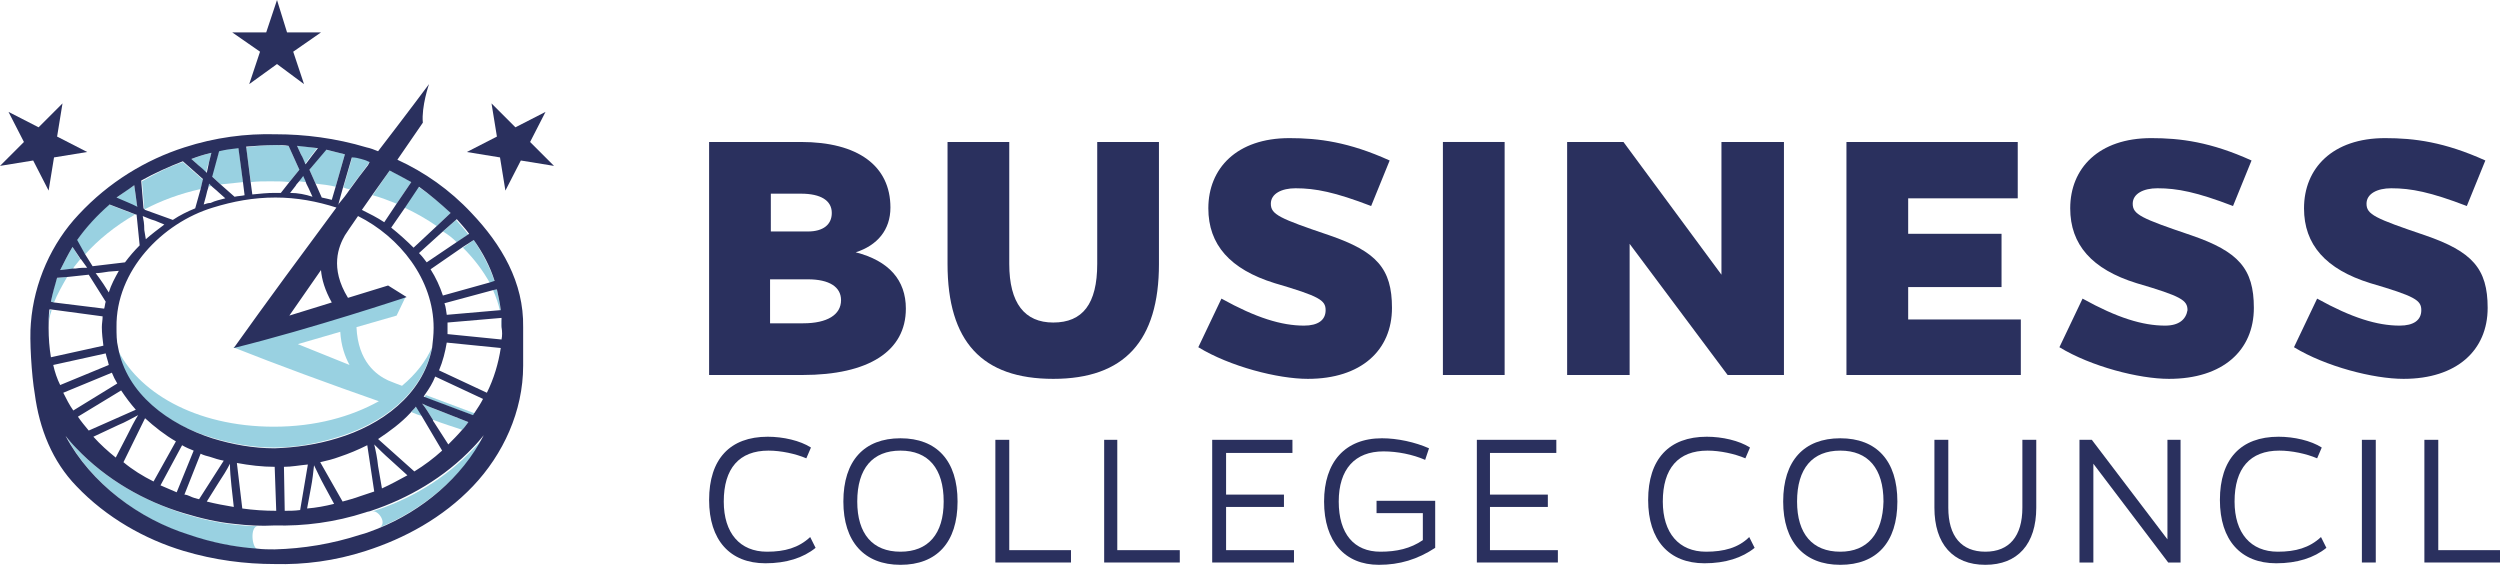 <svg enable-background="new 0 0 324 73.4" viewBox="0 0 324 73.4" xmlns="http://www.w3.org/2000/svg"><g fill="#99d1e1"><path d="m54.7 52.3c.5.6.9 1.3 1.4 2.1 1.3.5 2.6.9 3.8 1.3.3-.3.6-.7.8-1l-3.3-1.3c-.9-.3-1.8-.7-2.7-1.1z"/><path d="m61.6 53.6-6.4-2.4c-.1.1-.1.2-.2.3l6.5 2.4c-.1-.1 0-.2.1-.3z"/><path d="m54.7 53.9-.7-1.3c-.2.3-.5.5-.7.8.5.2.9.4 1.4.5z"/><path d="m56 45c-.8 1.8-2.1 3.5-3.9 5l-.8-.3-1-.4c-1.5-.7-3.9-2.4-4.1-6.9l5.2-1.5 1.2-2.5s-12.3 4.1-22.4 6.6c5.8 2.3 12.6 4.8 18.9 7-3.6 2-8.2 3.3-13.6 3.3-10.3 0-17.8-4.6-20.4-10.3 1.2 6.1 6.6 10 12.3 11.7 2.6.8 5.3 1.3 8.1 1.3s5.5-.5 8.1-1.3c5.8-1.7 11.2-5.6 12.4-11.7zm-17.4-.4 5.5-1.6c.1 1.8.6 3.2 1.2 4.3z"/><path d="m48.2 66.3c.8-.3 2.1 1.6.9 2.1 5.6-2.3 10.9-6.6 13.8-12-.5.6-.9 1.1-1.4 1.6-3.8 4.1-8.5 6.8-13.3 8.3z"/><path d="m33.4 68.2s-1.2 0-2.9-.2c-2.1-.2-4.3-.7-6.6-1.4-5-1.6-10-4.3-13.9-8.4-.5-.5-1-1.1-1.4-1.6 3.3 6.2 9.6 10.8 16 12.8 2.9 1 5.9 1.5 8.8 1.8-.8-.2-1-3 0-3z"/><path d="m56.6 29.3 1.8-1.7c-1.3-1.3-2.7-2.4-4.2-3.4l-1.8 2.7c1.5.7 2.9 1.5 4.2 2.4z"/><path d="m39.5 21.3c.3-.4.5-.7.9-1.2l.7-.9c-.9-.1-1.8-.3-2.6-.3l.5 1.1c.2.5.4.9.5 1.3z"/><path d="m27 23.7c0 .2-.1.4-.1.5.2 0 .4-.1.6-.1-.2-.1-.3-.2-.5-.4z"/><path d="m35 23.5c.9 0 1.7 0 2.5.1l1.3-1.6-1.4-3.1c-.6 0-1.2-.1-1.7-.1-1.2 0-2.5.1-3.8.3l.6 4.5c.8-.1 1.7-.1 2.5-.1z"/><path d="m31.5 23.6-.6-4.5c-.8.1-1.6.3-2.5.4l-1 3.3 1.2 1.1c1-.1 1.9-.2 2.9-.3z"/><path d="m39.3 22.6c-.2.3-.4.6-.7.9.4 0 .8.1 1.1.1-.1-.3-.2-.6-.4-1z"/><path d="m59.2 31.4 1.5-1c-.5-.7-1.1-1.3-1.6-1.9l-1.7 1.5c.7.4 1.3.9 1.8 1.4z"/><path d="m45.3 24.5c.8-1.1 1.6-2.1 2.4-3.2l.2-.4c-.4-.1-.7-.3-1.1-.4s-.7-.2-1.1-.3l-1.2 4.1c.3.1.5.2.8.2z"/><path d="m26.7 22.4c.1-.5.2-.9.4-1.4l.3-1.2c-.9.2-1.7.5-2.6.8l.9.8c.4.4.7.7 1 1z"/><path d="m10.4 33.6-1-1.6c-.6 1-1.1 2-1.6 3l1.6-.1c.3-.5.7-.9 1-1.3z"/><path d="m61.4 31.1-1.4 1c1.5 1.5 2.6 3 3.5 4.6l.6-.2c-.6-1.9-1.6-3.7-2.7-5.4z"/><path d="m40.9 23.8c.9.1 1.8.2 2.6.4l1.2-4.2c-.8-.2-1.6-.4-2.5-.6l-2.1 2.6z"/><path d="m65 41.3v1.2c.1-.4.1-.8 0-1.2z"/><path d="m53.3 23.6c-.9-.6-1.9-1.1-2.8-1.5l-2.2 3.2c1.1.3 2.1.7 3.1 1.1z"/><path d="m17.8 26.9c-.1-.5-.1-.9-.2-1.5l-.2-1.4c-.8.5-1.6 1.1-2.4 1.7l1.4.6c.5.2 1 .4 1.4.6z"/><path d="m7.4 36c-.4 1-.6 2-.8 3.1l.4.1c.4-1 1-2.1 1.7-3.3z"/><path d="m17.5 27.8-3.4-1.3c-1.6 1.4-3 2.9-4.2 4.7l1.1 1.8c1.7-1.9 3.9-3.7 6.5-5.2z"/><path d="m6.3 42.5c0-.7.1-1.5.4-2.3h-.2c-.2.7-.2 1.5-.2 2.3z"/><path d="m18.8 27.1c2.1-1.1 4.5-2 7.2-2.6l.3-1.2-2.6-2.3c-1.8.6-3.6 1.5-5.3 2.5l.3 3.6z"/><path d="m63.9 37.6c.4.9.7 1.8.9 2.7h.1c-.1-.9-.3-1.9-.5-2.8z"/></g><path d="m295.2 71.5c-3.5 0-5.6-2.4-5.6-6.5 0-4.3 2-6.6 5.8-6.6 1.6 0 3.5.4 4.9 1l.6-1.4c-1.4-.9-3.6-1.4-5.6-1.4-4.9 0-7.6 2.9-7.6 8.2 0 5.2 2.7 8.2 7.3 8.2 2.7 0 4.9-.7 6.5-2l-.7-1.4c-1.5 1.4-3.3 1.9-5.6 1.9z" fill="#2a305e"/><path d="m193.1 65.7h7.5v-1.6h-7.5v-5.4h8.6v-1.7h-10.3v15.9h10.5v-1.6h-8.8z" fill="#2a305e"/><path d="m178.5 66.5h5.9v3.5c-1.6 1.1-3.4 1.5-5.5 1.5-3.4 0-5.4-2.3-5.4-6.5s2.1-6.5 5.8-6.5c1.8 0 3.8.4 5.4 1.1l.5-1.5c-1.8-.8-4.1-1.3-6.1-1.3-4.8 0-7.5 3.1-7.5 8.2 0 5.2 2.7 8.2 7.1 8.2 2.7 0 5-.7 7.3-2.2v-6.1h-7.6v1.6z" fill="#2a305e"/><path d="m280.9 69.5v.4l-9.8-12.9h-1.6v15.9h1.8v-12.8l9.7 12.8h1.6v-15.9h-1.7z" fill="#2a305e"/><path d="m262.1 65.8c0 3.7-1.7 5.7-4.8 5.7s-4.8-2-4.8-5.7v-8.8h-1.8v8.8c0 4.7 2.4 7.4 6.6 7.4s6.6-2.7 6.6-7.4v-8.8h-1.8z" fill="#2a305e"/><path d="m238.5 56.8c-4.7 0-7.4 2.9-7.4 8.2 0 5.2 2.7 8.2 7.4 8.2s7.4-2.9 7.4-8.2-2.7-8.2-7.4-8.2zm0 14.7c-3.6 0-5.6-2.3-5.6-6.5 0-4.3 2-6.6 5.6-6.6s5.6 2.3 5.6 6.6c-.1 4.2-2.1 6.5-5.6 6.5z" fill="#2a305e"/><path d="m306.1 57h1.8v15.9h-1.8z" fill="#2a305e"/><path d="m221.1 71.5c-3.5 0-5.6-2.4-5.6-6.5 0-4.3 2-6.6 5.8-6.6 1.6 0 3.5.4 4.9 1l.6-1.4c-1.4-.9-3.6-1.4-5.6-1.4-4.9 0-7.6 2.9-7.6 8.2 0 5.2 2.7 8.2 7.3 8.2 2.7 0 4.9-.7 6.5-2l-.7-1.4c-1.4 1.4-3.3 1.9-5.6 1.9z" fill="#2a305e"/><path d="m99.4 71.5c-3.5 0-5.6-2.4-5.6-6.5 0-4.3 2-6.6 5.8-6.6 1.6 0 3.5.4 4.9 1l.6-1.4c-1.4-.9-3.6-1.4-5.6-1.4-4.9 0-7.6 2.9-7.6 8.2 0 5.2 2.7 8.2 7.3 8.2 2.7 0 4.9-.7 6.5-2l-.7-1.4c-1.5 1.4-3.3 1.9-5.6 1.9z" fill="#2a305e"/><path d="m116.7 56.8c-4.7 0-7.4 2.9-7.4 8.2 0 5.2 2.7 8.2 7.4 8.2s7.4-2.9 7.4-8.2-2.7-8.2-7.4-8.2zm0 14.7c-3.6 0-5.6-2.3-5.6-6.5 0-4.3 2-6.6 5.6-6.6s5.6 2.3 5.6 6.6c0 4.2-2 6.5-5.6 6.5z" fill="#2a305e"/><path d="m316 71.3v-14.3h-1.8v15.9h9.8v-1.6z" fill="#2a305e"/><path d="m158.9 65.7h7.5v-1.6h-7.5v-5.4h8.6v-1.7h-10.4v15.9h10.6v-1.6h-8.8z" fill="#2a305e"/><path d="m144.8 57h-1.7v15.9h9.8v-1.6h-8.1z" fill="#2a305e"/><path d="m130.8 57h-1.8v15.9h9.8v-1.6h-8z" fill="#2a305e"/><path d="m322.4 39.9c0-5.1-2-7.3-8.1-9.4-6.5-2.2-7.6-2.7-7.6-4.1 0-1.3 1.4-2 3.2-2 2.6 0 5.1.5 9.8 2.3l2.4-5.9c-5.3-2.4-9.2-2.9-13-2.9-6.8 0-10.5 3.9-10.5 9.1 0 4.7 2.8 7.9 8.6 9.7 5.8 1.7 6.6 2.2 6.6 3.5s-1 2-2.8 2c-2.9 0-6.2-1-10.7-3.5l-3 6.3c4.1 2.5 10.3 4.1 14.2 4.1 6.9 0 10.9-3.7 10.9-9.2z" fill="#2a305e"/><path d="m280.6 42.2c-2.9 0-6.2-1-10.7-3.5l-3 6.3c4.1 2.5 10.3 4.1 14.2 4.1 7 0 11-3.7 11-9.2 0-5.1-2-7.3-8.1-9.4-6.5-2.2-7.6-2.7-7.6-4.1 0-1.3 1.4-2 3.2-2 2.6 0 5.1.5 9.8 2.3l2.4-5.9c-5.3-2.4-9.2-2.9-13-2.9-6.8 0-10.5 3.9-10.5 9.1 0 4.7 2.8 7.9 8.6 9.7 5.8 1.7 6.6 2.2 6.6 3.5-.2 1.2-1.1 2-2.9 2z" fill="#2a305e"/><path d="m261.9 41.4h-14.6v-4.2h12.1v-6.9h-12.1v-4.6h14.2v-7.3h-22.2v30.2h22.6z" fill="#2a305e"/><path d="m117.4 40c0-3.7-2.2-6.2-6.5-7.3 2.8-.9 4.5-2.9 4.5-5.8 0-5.4-4.2-8.5-11.6-8.5h-11.9v30.2h12.1c8.6 0 13.4-3.1 13.4-8.6zm-17.5-14.9h3.9c2.6 0 4 .9 4 2.5 0 1.5-1.1 2.4-3.1 2.4h-4.8zm0 11.1h4.8c2.8 0 4.3 1 4.3 2.7 0 1.9-1.8 3-4.9 3h-4.3v-5.7z" fill="#2a305e"/><path d="m150.2 34.2v-15.8h-8v15.8c0 5.2-1.9 7.6-5.7 7.6-3.7 0-5.7-2.5-5.7-7.6v-15.8h-8v15.8c0 10.1 4.5 14.9 13.7 14.9s13.7-4.9 13.7-14.9z" fill="#2a305e"/><path d="m231.2 48.6v-30.2h-8.1v17.2l-12.7-17.2h-7.3v30.2h8.1v-17l12.7 17z" fill="#2a305e"/><path d="m180.4 39.9c0-5.1-2-7.3-8.1-9.4-6.5-2.2-7.6-2.7-7.6-4.1 0-1.3 1.4-2 3.2-2 2.6 0 5.1.5 9.8 2.3l2.4-5.9c-5.3-2.4-9.2-2.9-13-2.9-6.8 0-10.5 3.9-10.5 9.1 0 4.7 2.8 7.9 8.6 9.7 5.8 1.7 6.6 2.2 6.6 3.5s-1 2-2.8 2c-2.9 0-6.2-1-10.7-3.5l-3 6.3c4.1 2.5 10.3 4.1 14.2 4.1 6.9 0 10.9-3.7 10.9-9.2z" fill="#2a305e"/><path d="m187 18.4h8v30.2h-8z" fill="#2a305e"/><path d="m61.1 27.6c-2.8-3-6.1-5.3-9.6-6.9l3.3-4.8c-.2-2.1.8-5 .8-5s-2.6 3.5-6.6 8.7c-.5-.2-1-.4-1.5-.5-4-1.2-8-1.7-11.8-1.7-3.8-.1-7.8.4-11.8 1.7-5 1.6-9.8 4.5-13.7 8.7-3.5 3.7-5.8 8.8-6.2 14.1-.2 2.1.1 6.8.5 9.1.6 4.6 2.3 8.8 5.4 12 3.9 4.1 8.9 6.9 13.9 8.4 4 1.2 8 1.7 11.8 1.7 3.8.1 7.8-.4 11.8-1.7 5-1.6 10-4.3 13.9-8.4s6.5-9.7 6.5-15.6v-4.4c0-.2 0-.4 0-.6.1-5.8-2.8-10.7-6.7-14.8zm3.8 12.6h-.1l-6.9.6c-.1-.5-.1-1-.3-1.5l6.3-1.7.5-.1c.2.9.4 1.8.5 2.7zm-3.5-9.1c1.2 1.7 2.1 3.4 2.7 5.3l-.6.2-6.1 1.7c-.4-1.2-.9-2.3-1.6-3.4l4.2-2.9zm-25.8 27c-2.8 0-5.5-.5-8.1-1.3-5.6-1.8-11.1-5.7-12.2-11.8-.2-.8-.2-1.7-.2-2.6-.1-7.3 5.9-13.5 12.5-15.5 2.6-.8 5.2-1.3 8.1-1.3 2.8 0 5.4.5 7.9 1.3-4.3 5.8-9.1 12.3-13.3 18.2 10.1-2.5 22.4-6.6 22.4-6.6l-2.4-1.5-5.2 1.6c-2.4-3.9-1.2-6.7-.4-8.1l.6-.9 1.1-1.6c5.4 2.7 9.8 8.2 9.8 14.5 0 .9-.1 1.7-.2 2.6-1.2 6.1-6.6 10-12.3 11.7-2.6.8-5.3 1.2-8.1 1.3zm.2 8.1c-1.5 0-3-.1-4.4-.3l-.7-5.9c1.6.3 3.3.5 4.9.5zm-20.5-11.1c1-.4 1.8-.9 2.6-1.3-.5.8-.9 1.6-1.4 2.6l-1.5 2.9c-1-.8-2-1.7-2.9-2.7zm-3.8.7c-.5-.6-1-1.2-1.4-1.8l5.6-3.4c.6.9 1.2 1.7 1.9 2.5zm7.3-1.6c1.2 1.1 2.6 2.2 4 3l-2.9 5.2c-1.4-.7-2.7-1.5-3.9-2.5zm4.8 3.5c.5.3 1 .5 1.5.7l-2.2 5.4c-.7-.3-1.4-.6-2.1-.9zm2.4 1.1c.4.2.8.3 1.2.4.6.2 1.2.4 1.8.5l-3.2 5c-.4-.1-.8-.2-1.2-.4-.2-.1-.5-.2-.7-.2zm2.3 3.8c.6-.9 1.1-1.7 1.5-2.5 0 .9.1 1.9.2 2.9l.3 2.7c-1.2-.2-2.3-.4-3.5-.7zm-14.2-24.7-.7-1.1c-.4-.6-.7-1-1-1.4.5 0 1-.1 1.7-.2l1.3-.1c-.5.9-1 1.8-1.3 2.8zm4.4-9.9c.5.2.9.4 1.6.6l1.2.5c-.8.6-1.6 1.2-2.4 1.9l-.2-1.2c0-.9-.1-1.3-.2-1.8zm7.9-1.5.3-1.1c.1-.5.2-.8.3-1.1 0-.2.1-.4.1-.5l.4.4c.2.2.5.4.8.7l.9.8c-.7.2-1.3.3-1.9.6-.3 0-.6.1-.9.2zm11.2-1.5.7-.9c.1-.2.2-.3.3-.4.3-.4.5-.6.7-.9.1.3.3.6.4 1 .1.2.2.4.3.6l.5 1.1c-.9-.3-1.9-.5-2.9-.5zm5.4 14.2-5.5 1.7 4.1-5.9c.1 1.2.5 2.6 1.4 4.2zm-3.1 21-1 5.9c-.7.1-1.4.1-2 .1l-.1-5.7c1 0 2-.2 3.1-.3zm.4 3c.2-1 .3-2 .4-2.9.4.8.8 1.7 1.3 2.6l1.3 2.4c-1.2.3-2.3.5-3.5.6zm1.2-3.3c.9-.2 1.7-.4 2.5-.7 1.2-.4 2.4-.9 3.6-1.5l.9 6c-.6.2-1.2.4-1.8.6-.8.3-1.6.5-2.3.7zm7-2.3c.6.6 1.3 1.3 2.1 2l2.2 2c-1.1.6-2.2 1.2-3.3 1.7l-.5-2.9c-.1-1-.3-2-.5-2.8zm.5-.7c1.5-1 3-2.1 4.2-3.4.2-.3.5-.5.7-.8l.8 1.3 2.6 4.4c-1.1 1-2.3 1.9-3.6 2.7zm7.3-2.1c-.1-.1-.2-.3-.2-.4-.5-.8-.9-1.5-1.4-2.1.8.4 1.7.7 2.7 1.1l3.3 1.3c-.3.4-.5.7-.8 1-.6.7-1.2 1.3-1.8 1.9zm-1.4-3.4c.1-.1.1-.2.2-.3.5-.7 1-1.5 1.3-2.3l6.2 2.9c-.3.6-.7 1.2-1.1 1.8-.1.1-.1.2-.2.3zm5.9-21.1-1.5 1-4 2.7c-.3-.4-.6-.8-1-1.2l3.2-2.9 1.7-1.5c.5.6 1.1 1.2 1.6 1.9zm-2.4-2.7-1.8 1.7-3 2.8c-.9-.9-1.9-1.8-2.9-2.6l1.8-2.6 1.8-2.7c1.4 1 2.8 2.2 4.1 3.4zm-7.9-5.5c1 .5 1.9 1 2.8 1.5l-1.9 2.8-1.6 2.4c-.9-.6-1.9-1.1-2.9-1.6l1.4-2zm-3.7-1.5c.4.1.7.2 1.1.4l-.2.4c-.8 1-1.6 2.1-2.4 3.2-.4.6-.8 1.1-1.3 1.7s0 0-.1 0l.5-1.8 1.2-4.1c.5 0 .8.1 1.2.2zm-2.1-.6-1.2 4.2-.5 1.7c-.4-.1-.8-.2-1.3-.3l-.8-1.8-.8-1.8 2.2-2.6c.8.2 1.6.4 2.4.6zm-3.5-.8-.7.9c-.3.4-.6.8-.9 1.2-.2-.4-.3-.8-.6-1.3l-.5-1.1c.9.1 1.8.2 2.7.3zm-5.5-.4c.6 0 1.2 0 1.7.1l1.4 3.1-1.3 1.6-1.1 1.4c-.3 0-.5 0-.8 0-1 0-1.9.1-2.9.2l-.2-1.5-.6-4.7c1.3-.1 2.5-.2 3.8-.2zm-7.3.8c.8-.2 1.6-.3 2.5-.4l.6 4.5.2 1.6c-.4.1-.9.1-1.3.2l-1.7-1.5-1.2-1.1zm-1 .2-.3 1.2c-.1.5-.2.9-.3 1.4-.3-.3-.6-.6-1.1-1l-.9-.8c.8-.3 1.7-.6 2.6-.8zm-3.7 1.1 2.6 2.3-.3 1.3-.7 2.5c-1 .4-2 .9-2.9 1.5l-3.6-1.3-.2-.2-.3-3.6c1.8-1 3.6-1.8 5.4-2.5zm-6.3 3.1.2 1.4c.1.6.1 1 .2 1.4-.4-.2-.8-.4-1.3-.6l-1.4-.6c.7-.5 1.5-1 2.3-1.6zm-3.2 2.5 3.4 1.3h.1l.4 4c-.7.7-1.3 1.4-1.9 2.2l-4.2.5-1-1.6-1-1.8c1.2-1.7 2.6-3.2 4.2-4.6zm-4.8 5.5 1 1.5s0 .1.1.1c.3.4.5.7.8 1.1-.5 0-.9 0-1.5.1h-.3l-1.7.2c.5-1 1-2 1.6-3zm-2 4 1.3-.1 2.8-.3 2.2 3.5c-.1.3-.1.6-.2.9l-6.5-.8-.4-.1c.2-1 .5-2.1.8-3.1zm-1.1 6.5c0-.8 0-1.6.1-2.4h.2l6.7.9c0 .5-.1.9-.1 1.4 0 .8.1 1.6.2 2.4l-6.8 1.5c-.2-1.2-.3-2.5-.3-3.8zm.6 4.8 6.8-1.5c.1.5.3 1 .4 1.5l-6.3 2.6c-.4-.8-.7-1.7-.9-2.6zm7.6 1c.2.5.4.9.7 1.4l-5.7 3.5c-.5-.7-.9-1.5-1.3-2.3zm34.5 20.2c-.8.3-1.5.6-2.3.8-3.7 1.2-7.4 1.8-11.1 1.9-.8 0-1.5 0-2.3-.1-2.9-.2-5.9-.8-8.8-1.8-6.4-2-12.7-6.6-16-12.8.4.5.9 1.1 1.4 1.6 3.9 4.1 8.9 6.9 13.9 8.4 2.3.7 4.5 1.2 6.6 1.4 1.7.2 3.4.3 5.2.2 3.8.1 7.8-.4 11.8-1.7.2-.1.5-.1.7-.2 4.8-1.6 9.5-4.3 13.2-8.2.5-.5 1-1.1 1.4-1.6-2.8 5.5-8 9.8-13.7 12.1zm14.1-17.6-6.2-2.9c.5-1.2.8-2.4 1-3.6l7 .7c-.3 2-.9 4-1.8 5.8zm1.9-6.9-7-.7c0-.3 0-.6 0-.9 0-.2 0-.4 0-.6l7-.6v1.2c.1.6.1 1.1 0 1.6z" fill="#2a305e"/><path d="m32.3 10.9 3.6-2.6 3.5 2.6-1.4-4.2 3.6-2.5h-4.4l-1.3-4.2-1.4 4.2h-4.4l3.6 2.5z" fill="#2a305e"/><path d="m4.3 20.8 2 3.9.7-4.3 4.3-.7-3.9-2 .7-4.3-3.1 3.1-3.9-2 2 3.9-3.1 3.1z" fill="#2a305e"/><path d="m70.7 14.5-3.9 2-3.1-3.1.7 4.3-3.9 2 4.3.7.7 4.3 2-3.9 4.3.7-3.1-3.1z" fill="#2a305e"/></svg>
